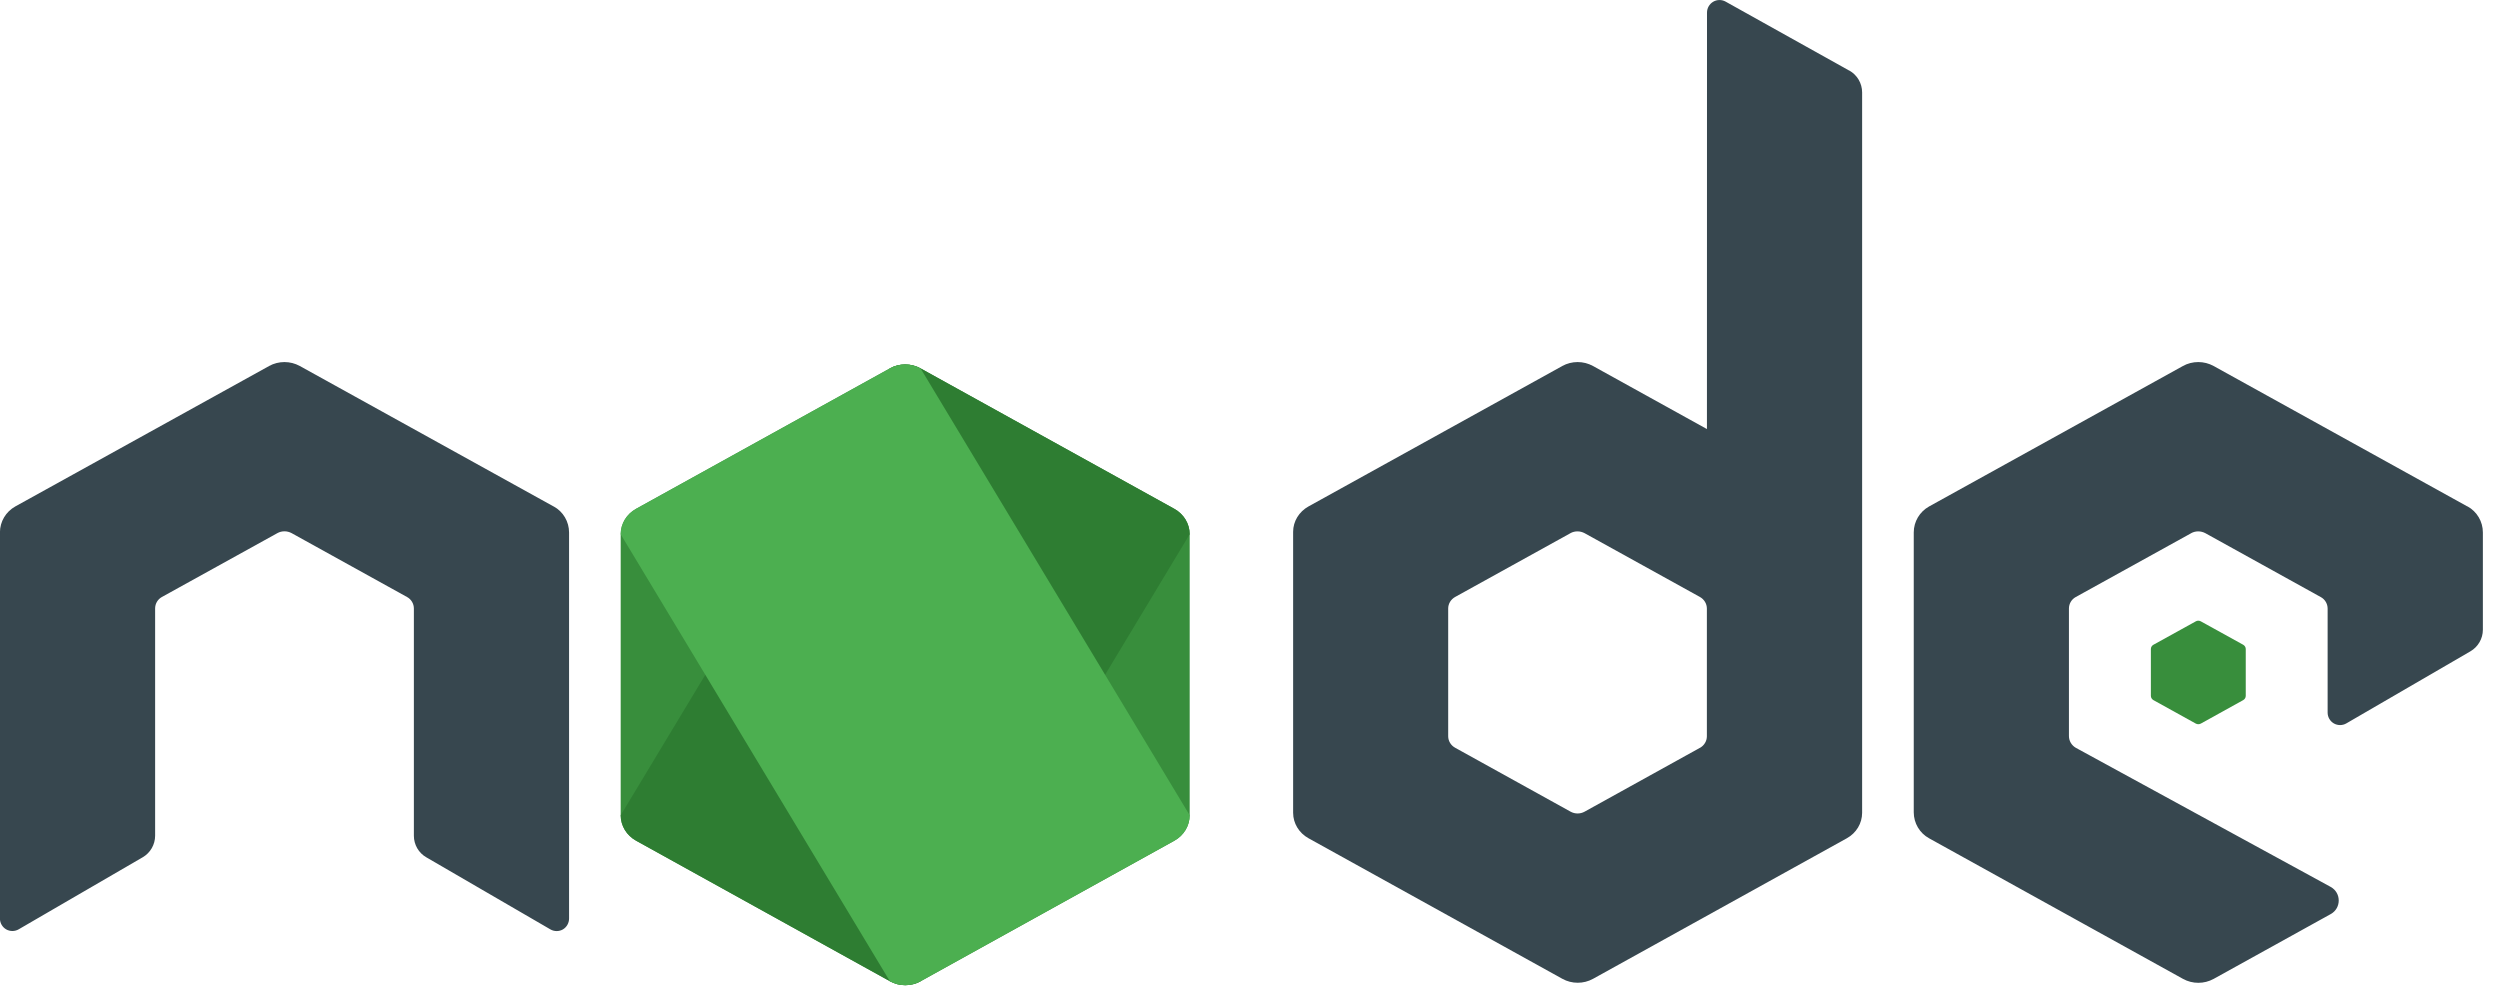 <svg height="16" viewBox="0 0 40 16" width="40" xmlns="http://www.w3.org/2000/svg"><g fill="none"><path d="m14.238 5.894-4.061 2.247c-.152.084-.246.239-.246.407v4.496c0 .168.094.323.246.407l4.062 2.249c.151.084.339.084.491 0l4.061-2.249c.151-.084.244-.239.244-.407v-4.496c0-.168-.094-.323-.246-.407l-4.06-2.247c-.076-.042-.161-.063-.246-.063-.085 0-.17.021-.246.063m20.895 4.048-.677.374c-.026.014-.041.04-.041.068v.75c0 .028.016.054.041.068l.677.375c.026.014.056.014.082 0l.677-.375c.025-.014.041-.04.041-.068v-.75c0-.028-.016-.054-.041-.068l-.677-.374c-.012-.007-.026-.011-.041-.011s-.028.003-.041.011" fill="#388e3c"/><path d="m29.587 1.129-1.977-1.103c-.062-.035-.138-.034-.199.002-.061.036-.099.102-.099.173l-.001 6.664-1.823-1.009c-.076-.042-.161-.063-.246-.063s-.17.021-.246.063h.001l-4.061 2.247c-.152.084-.246.239-.246.406v4.496c0 .168.094.323.246.407l4.062 2.249c.151.084.339.084.491 0l4.061-2.249c.151-.084.244-.239.244-.407v-11.526c0-.146-.079-.28-.206-.351zm-2.388 10.836-1.846 1.022c-.069.038-.154.038-.223 0l-1.846-1.022c-.07-.038-.113-.109-.113-.185v-2.044c0-.076.042-.146.112-.185l1.846-1.021h-.001c.035-.019.073-.028.112-.028.039 0 .077.01.112.028l1.846 1.021c.07.039.112.11.112.186v2.044c0 .075-.042.146-.111.185z" fill="#37474f"/><path d="m14.238 5.894-4.307 7.15c0 .168.094.323.246.407l4.062 2.249c.151.084.339.084.491 0l4.305-7.152c0-.168-.094-.323-.246-.407l-4.06-2.247c-.076-.042-.161-.063-.246-.063-.085 0-.17.021-.246.063" fill="#2e7d32"/><path d="m14.238 5.894-4.061 2.247c-.152.084-.246.239-.246.407l4.307 7.152c.151.084.339.084.491 0l4.061-2.249c.151-.084.245-.239.245-.407l-4.306-7.15c-.076-.042-.161-.063-.246-.063-.085 0-.17.021-.246.063" fill="#4caf50"/><path d="m39.478 8.103-4.06-2.247c-.076-.042-.161-.063-.246-.063s-.17.021-.246.063h.001l-4.061 2.247c-.151.084-.246.242-.246.416v4.478c0 .173.094.333.246.416l4.062 2.249c.152.084.338.084.491 0l1.873-1.037c.171-.095.17-.341-.002-.435l-4.075-2.224c-.069-.039-.112-.111-.112-.189v-2.041c0-.076.041-.146.108-.183l1.85-1.023h-.001c.035-.019.073-.028.112-.028.039 0 .077.01.112.028l1.85 1.024c.066.036.108.107.108.183v1.665c0 .071.038.137.1.173.062.035.138.035.2-.001l1.985-1.153c.122-.071.199-.203.199-.345v-1.556c0-.175-.094-.334-.246-.418zm-30.621 0-4.06-2.247c-.076-.042-.161-.063-.246-.063-.084 0-.17.021-.246.063h.001l-4.061 2.247c-.151.084-.246.242-.246.416v6.178c0 .071.038.137.1.173.062.035.138.035.2-.001l1.985-1.153c.122-.071.198-.203.198-.345v-3.636c0-.076.041-.146.108-.183l1.85-1.023c.035-.019.073-.028.112-.028s.077.01.112.028l1.85 1.024c.066.036.108.107.108.183v3.636c0 .142.075.274.199.345l1.985 1.153c.062.036.138.036.2.001.061-.036.099-.103.099-.174v-6.177c0-.174-.094-.334-.246-.417z" fill="#37474f"/></g></svg>